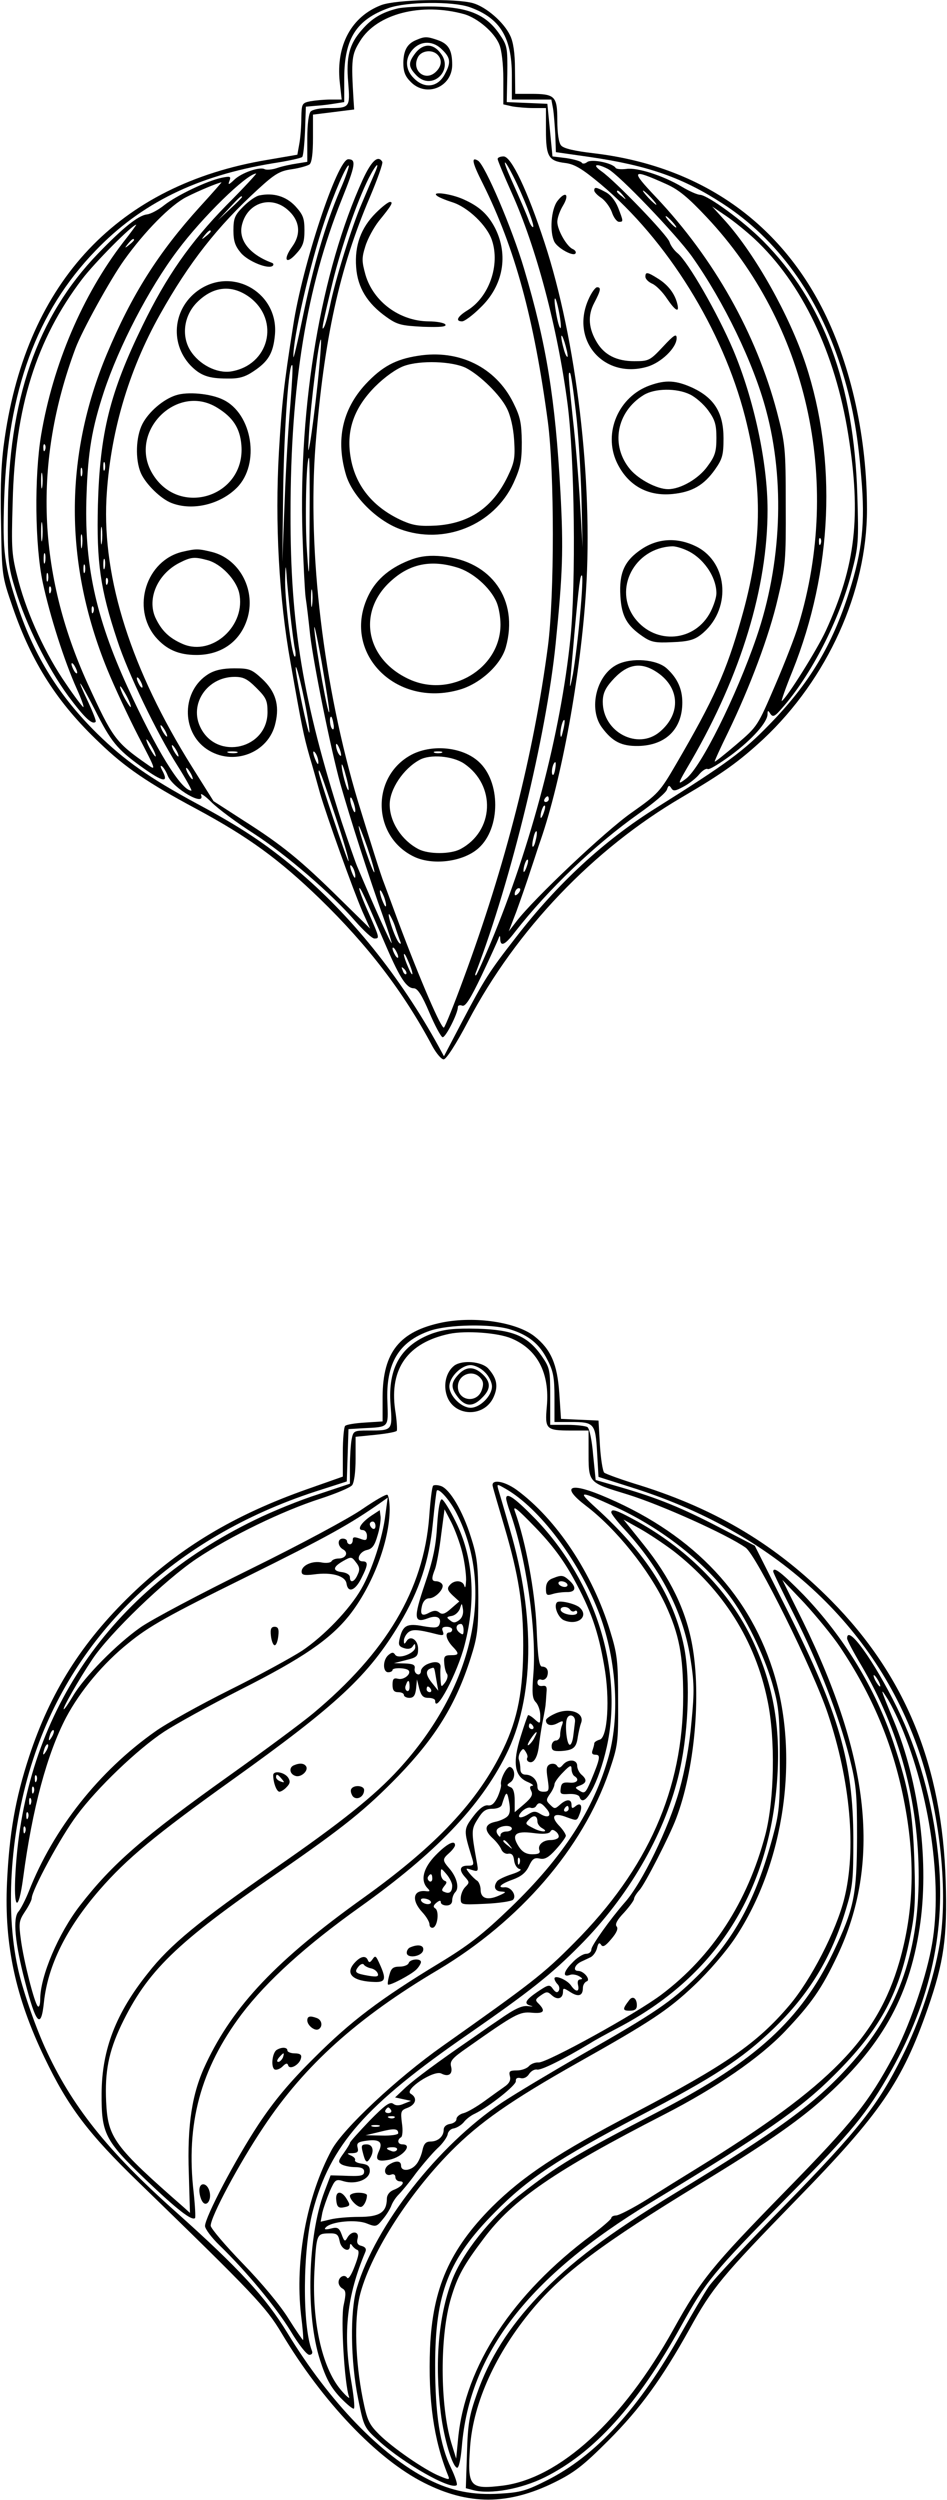 <?xml version="1.0" encoding="UTF-8" standalone="yes"?>
<svg version="1.0" xmlns="http://www.w3.org/2000/svg" width="3.469in" height="9.148in" viewBox="0 0 333 879" preserveAspectRatio="xMidYMid meet">
  <g transform="translate(0,879) scale(0.1,-0.1)" fill="#000000" stroke="none">
    <path d="M1340 8772 c-104 -40 -159 -140 -146 -269 l7 -63 -39 0 c-22 0 -54
-3 -71 -6 -30 -6 -31 -9 -32 -58 0 -28 -3 -69 -7 -91 l-7 -39 -105 -18 c-524
-87 -845 -426 -925 -978 -12 -80 -16 -161 -13 -297 3 -187 3 -188 41 -298 67
-195 157 -336 305 -476 90 -87 171 -142 341 -233 184 -99 291 -177 435 -316
169 -164 295 -328 397 -520 14 -25 31 -45 39 -45 9 0 44 54 86 134 170 322
440 605 753 788 145 85 199 124 286 204 226 212 365 519 365 807 0 252 -55
502 -152 697 -159 319 -440 512 -809 556 -69 8 -108 17 -116 28 -8 9 -13 44
-13 88 0 85 -8 93 -94 93 l-54 0 -1 86 c0 57 -6 97 -17 119 -22 47 -85 101
-131 114 -61 17 -270 13 -323 -7z m311 -7 c107 -38 149 -106 149 -240 l0 -85
70 0 69 0 6 -32 c3 -18 6 -60 8 -93 l2 -60 119 -17 c206 -30 328 -73 468 -164
192 -124 336 -323 416 -574 39 -123 59 -227 72 -390 14 -159 3 -258 -42 -399
-60 -190 -141 -325 -282 -469 -90 -93 -150 -137 -397 -292 -183 -114 -349
-267 -494 -455 -96 -123 -112 -149 -191 -299 l-63 -120 -18 33 c-135 246 -311
465 -503 625 -109 91 -195 148 -350 231 -165 89 -253 151 -349 245 -134 132
-220 270 -279 445 -49 146 -55 198 -49 378 13 384 114 660 321 875 161 168
358 264 626 308 52 8 98 18 102 22 4 4 8 45 10 92 l3 85 35 3 c19 1 50 5 68 8
l32 5 0 87 c1 137 43 203 157 244 63 22 223 24 284 3z"/>
    <path d="M1397 8760 c-56 -14 -90 -35 -124 -74 -45 -50 -57 -96 -49 -186 7
-89 6 -90 -73 -90 -26 0 -52 -5 -59 -12 -7 -7 -12 -44 -12 -95 l0 -82 -37 -6
c-21 -3 -53 -10 -70 -16 -18 -6 -37 -7 -43 -4 -16 10 -81 -12 -107 -37 -20
-19 -23 -19 -17 -4 6 16 3 17 -27 11 -53 -11 -160 -63 -202 -96 -21 -17 -49
-32 -62 -33 -30 -4 -82 -45 -171 -137 -215 -222 -317 -517 -318 -914 -1 -168
1 -186 27 -270 37 -121 112 -272 186 -373 56 -75 84 -102 96 -90 3 2 -9 32
-25 67 -48 101 -34 85 22 -24 57 -113 78 -139 164 -201 77 -55 98 -59 73 -12
-6 11 -7 18 -1 14 5 -3 15 -18 21 -34 19 -45 134 -111 117 -67 -3 8 14 -3 37
-26 23 -23 89 -72 147 -109 116 -75 276 -213 358 -308 30 -34 60 -62 68 -62
19 0 19 1 -21 92 -20 44 -34 82 -32 85 4 3 16 -22 97 -210 47 -108 70 -142 95
-142 13 0 29 -25 54 -84 20 -47 41 -86 47 -88 10 -3 54 83 54 106 0 6 7 8 15
5 11 -5 29 23 69 107 30 63 56 121 59 129 4 12 6 11 6 -2 1 -28 17 -21 52 25
118 151 280 306 437 417 51 36 95 73 98 84 5 15 8 16 15 5 7 -12 14 -11 45 6
19 10 44 30 54 43 11 13 24 21 29 18 5 -4 42 19 83 49 75 56 128 116 128 144
0 14 2 14 10 1 9 -13 16 -9 41 20 102 115 202 310 245 477 24 92 25 108 20
273 -12 392 -119 678 -332 893 -71 71 -192 159 -221 162 -10 0 -39 13 -64 28
-67 40 -159 69 -196 63 -18 -2 -35 -1 -38 4 -11 17 -85 32 -100 20 -8 -6 -16
-7 -19 -2 -3 5 -28 12 -54 16 l-49 6 -9 93 -9 92 -71 3 -72 3 2 98 c1 95 0
101 -29 143 -46 66 -107 92 -225 95 -52 1 -112 -2 -133 -7z m236 -20 c47 -14
106 -64 123 -107 8 -19 14 -69 14 -121 l0 -89 31 -7 c17 -3 51 -6 75 -6 l44 0
0 -78 c0 -92 9 -108 67 -115 33 -4 59 -19 125 -74 235 -197 430 -511 509 -819
64 -252 60 -452 -13 -708 -53 -188 -97 -285 -230 -513 -57 -98 -64 -105 -156
-170 -92 -64 -346 -304 -406 -383 l-27 -35 27 70 c14 39 37 104 50 145 14 41
29 89 35 105 74 214 141 580 160 878 25 387 -34 883 -146 1224 -60 183 -117
303 -144 303 -12 0 -21 -4 -21 -9 0 -5 22 -58 49 -118 87 -193 162 -476 197
-743 25 -193 30 -629 10 -826 -34 -331 -138 -727 -280 -1068 -25 -59 -48 -111
-52 -115 -4 -3 -4 3 1 14 123 322 246 827 279 1150 25 249 28 332 17 535 -18
327 -49 520 -128 785 -42 142 -137 364 -162 380 -25 15 -21 -6 17 -81 113
-227 180 -473 229 -839 23 -179 23 -609 0 -787 -50 -380 -150 -772 -297 -1169
-33 -90 -64 -167 -69 -172 -8 -8 -83 165 -161 373 -23 63 -46 124 -50 135 -10
24 -48 145 -91 285 -122 406 -179 881 -150 1255 30 374 84 621 191 871 27 64
47 120 44 125 -15 25 -38 4 -69 -63 -146 -320 -226 -788 -212 -1247 3 -97 8
-196 11 -221 4 -25 11 -85 16 -133 13 -107 72 -398 106 -522 34 -120 101 -330
153 -474 17 -47 29 -86 28 -87 -3 -3 -64 133 -122 271 -7 17 -31 86 -54 155
-136 424 -181 691 -180 1085 0 450 56 794 180 1103 49 122 52 142 23 142 -38
0 -162 -374 -194 -587 -33 -208 -40 -275 -50 -444 -14 -246 0 -512 41 -739 40
-227 46 -256 67 -330 11 -36 27 -94 37 -130 24 -82 115 -336 149 -415 l27 -60
-108 106 c-136 134 -202 188 -336 273 l-107 69 -76 121 c-213 340 -315 659
-301 941 12 227 76 449 189 650 102 182 202 309 344 439 60 55 77 65 120 71
27 4 55 12 62 17 8 7 12 39 12 93 l0 82 73 9 72 9 -2 30 c-9 148 -7 163 23
211 59 96 216 136 367 94z m171 -568 c35 -69 77 -175 71 -180 -2 -3 -9 6 -14
19 -11 30 -31 76 -65 152 -31 69 -26 76 8 9z m-609 -51 c-52 -122 -94 -267
-131 -446 -18 -88 -33 -151 -33 -140 -2 62 57 322 109 475 34 100 79 204 86
198 2 -3 -11 -42 -31 -87z m121 57 c-8 -18 -28 -65 -44 -103 -35 -80 -94 -270
-112 -360 -7 -33 -16 -67 -21 -75 -11 -19 -6 7 31 161 30 122 85 280 126 362
27 53 42 64 20 15z m822 18 c39 -20 239 -229 296 -308 112 -158 217 -375 261
-541 67 -249 54 -542 -34 -798 -71 -207 -196 -458 -248 -497 -32 -24 -32 -23
19 64 175 302 268 609 268 881 0 167 -48 390 -121 563 -55 129 -159 310 -196
340 -11 9 -24 26 -28 39 -7 24 -191 215 -240 249 -34 24 -18 29 23 8z m-1343
-128 c-127 -130 -211 -250 -295 -423 -115 -236 -150 -377 -157 -630 -5 -202 8
-296 68 -476 38 -117 139 -326 212 -441 31 -49 52 -88 49 -88 -36 0 -125 146
-225 365 -113 247 -153 435 -144 675 5 152 19 234 61 362 53 160 158 363 259
497 88 118 242 268 277 271 3 0 -44 -51 -105 -112z m1548 75 c45 -20 78 -48
143 -117 353 -375 477 -925 323 -1433 -11 -38 -48 -133 -82 -212 -62 -144 -62
-145 -136 -208 -41 -35 -75 -62 -77 -61 -1 2 20 48 47 103 77 159 145 340 175
470 27 113 29 133 28 330 0 202 -2 215 -31 327 -73 275 -221 538 -425 754 -92
97 -88 102 35 47z m-1641 -80 c-146 -161 -240 -309 -328 -519 -150 -359 -150
-736 2 -1108 25 -61 74 -166 109 -234 63 -121 64 -123 32 -100 -112 78 -122
92 -210 284 -177 389 -192 780 -43 1179 23 62 123 243 171 310 72 101 164 194
219 222 41 21 108 49 124 52 2 1 -32 -38 -76 -86z m1489 40 c13 -16 12 -17 -3
-4 -10 7 -18 15 -18 17 0 8 8 3 21 -13z m99 -8 c13 -14 21 -25 18 -25 -2 0
-15 11 -28 25 -13 14 -21 25 -18 25 2 0 15 -11 28 -25z m-1440 2 c0 -2 -19
-21 -42 -42 l-43 -40 40 43 c36 39 45 47 45 39z m1803 -146 c168 -156 285
-401 331 -689 46 -288 26 -461 -79 -690 -31 -67 -137 -236 -155 -247 -3 -2 13
45 38 106 141 352 157 743 46 1079 -57 171 -176 383 -281 501 l-48 53 50 -34
c28 -19 72 -55 98 -79z m-288 59 c10 -11 16 -20 13 -20 -3 0 -13 9 -23 20 -10
11 -16 20 -13 20 3 0 13 -9 23 -20z m-1933 -72 c-143 -186 -247 -429 -289
-678 -24 -145 -22 -388 6 -519 25 -116 75 -274 120 -374 17 -38 27 -66 22 -63
-4 3 -32 39 -60 81 -71 102 -135 241 -167 360 -25 95 -26 109 -21 280 8 333
83 571 244 783 44 58 177 192 191 192 1 0 -19 -28 -46 -62z m308 38 c0 -2 -8
-10 -17 -17 -16 -13 -17 -12 -4 4 13 16 21 21 21 13z m-270 -30 c0 -2 -8 -10
-17 -17 -16 -13 -17 -12 -4 4 13 16 21 21 21 13z m1498 -264 c5 -30 6 -50 2
-45 -9 9 -26 111 -17 103 3 -3 10 -29 15 -58z m26 -127 c4 -20 3 -25 -3 -15
-5 8 -11 31 -15 50 -7 41 7 13 18 -35z m-878 -117 c-9 -84 -21 -175 -26 -203
-8 -43 -8 -39 -4 30 6 105 35 337 42 331 2 -3 -3 -74 -12 -158z m-96 -75 c-7
-76 -16 -230 -20 -343 l-8 -205 3 245 c3 217 20 458 32 446 3 -2 -1 -66 -7
-143z m1005 -19 c9 -71 17 -208 20 -304 l4 -175 -9 155 c-5 85 -16 218 -25
295 -16 152 -18 171 -10 163 3 -2 12 -63 20 -134z m-1868 -136 c-3 -8 -6 -5
-6 6 -1 11 2 17 5 13 3 -3 4 -12 1 -19z m931 -250 c-1 -211 -2 -217 -9 -108
-8 104 -3 330 7 330 2 0 3 -100 2 -222z m-721 180 c-3 -7 -5 -2 -5 12 0 14 2
19 5 13 2 -7 2 -19 0 -25z m-80 -20 c-3 -7 -5 -2 -5 12 0 14 2 19 5 13 2 -7 2
-19 0 -25z m-140 -40 c-2 -13 -4 -3 -4 22 0 25 2 35 4 23 2 -13 2 -33 0 -45z
m0 -185 c-2 -16 -4 -3 -4 27 0 30 2 43 4 28 2 -16 2 -40 0 -55z m210 -10 c-2
-16 -4 -5 -4 22 0 28 2 40 4 28 2 -13 2 -35 0 -50z m-70 -15 c-2 -13 -4 -5 -4
17 -1 22 1 32 4 23 2 -10 2 -28 0 -40z m2600 10 c-3 -8 -6 -5 -6 6 -1 11 2 17
5 13 3 -3 4 -12 1 -19z m-2730 -65 c-3 -10 -5 -4 -5 12 0 17 2 24 5 18 2 -7 2
-21 0 -30z m210 -20 c-3 -10 -5 -4 -5 12 0 17 2 24 5 18 2 -7 2 -21 0 -30z
m-70 -15 c-3 -7 -5 -2 -5 12 0 14 2 19 5 13 2 -7 2 -19 0 -25z m723 -148 c6
-52 13 -108 17 -125 3 -16 2 -27 -2 -23 -11 11 -35 205 -33 273 1 49 2 52 5
15 1 -25 8 -88 13 -140z m-853 118 c-3 -7 -5 -2 -5 12 0 14 2 19 5 13 2 -7 2
-19 0 -25z m1873 -120 c-6 -73 -18 -167 -25 -208 -8 -41 -12 -55 -10 -30 2 25
9 101 15 170 16 176 21 213 27 206 3 -2 0 -65 -7 -138z m-1663 110 c-3 -8 -6
-5 -6 6 -1 11 2 17 5 13 3 -3 4 -12 1 -19z m-200 -30 c-3 -8 -6 -5 -6 6 -1 11
2 17 5 13 3 -3 4 -12 1 -19z m920 -45 c-2 -16 -4 -5 -4 22 0 28 2 40 4 28 2
-13 2 -35 0 -50z m-770 -25 c-3 -8 -6 -5 -6 6 -1 11 2 17 5 13 3 -3 4 -12 1
-19z m830 -352 c-4 -13 -46 218 -52 289 -3 33 8 -16 25 -110 16 -93 29 -174
27 -179z m-887 139 c0 -5 -5 -3 -10 5 -5 8 -10 20 -10 25 0 6 5 3 10 -5 5 -8
10 -19 10 -25z m800 -98 c12 -60 20 -111 17 -113 -3 -4 -28 106 -43 191 -14
83 5 25 26 -78z m-570 48 c0 -5 -5 -3 -10 5 -5 8 -10 20 -10 25 0 6 5 3 10 -5
5 -8 10 -19 10 -25z m-41 -70 c0 -5 -8 6 -19 25 -11 19 -19 40 -19 45 0 6 8
-6 19 -25 11 -19 19 -39 19 -45z m713 -60 c3 -13 1 -22 -3 -19 -9 5 -13 44 -5
44 2 0 6 -11 8 -25z m808 -25 c-5 -22 -8 -27 -9 -13 -1 21 9 56 14 51 2 -2 0
-19 -5 -38z m-1400 0 c6 -11 8 -20 6 -20 -3 0 -10 9 -16 20 -6 11 -8 20 -6 20
3 0 10 -9 16 -20z m-45 -60 c9 -16 13 -30 11 -30 -3 0 -12 14 -21 30 -9 17
-13 30 -11 30 3 0 12 -13 21 -30z m664 -25 c0 -5 -4 -3 -9 5 -5 8 -9 22 -9 30
0 16 17 -16 18 -35z m-579 15 c6 -11 8 -20 6 -20 -3 0 -10 9 -16 20 -6 11 -8
20 -6 20 3 0 10 -9 16 -20z m499 -40 c0 -10 -3 -8 -9 5 -12 27 -12 43 0 25 5
-8 9 -22 9 -30z m106 -98 c-5 -5 -25 69 -24 88 0 8 7 -7 14 -35 8 -27 12 -51
10 -53z m727 71 c-3 -16 -7 -22 -10 -15 -4 13 4 42 11 42 2 0 2 -12 -1 -27z
m-1282 -13 c6 -11 8 -20 6 -20 -3 0 -10 9 -16 20 -6 11 -8 20 -6 20 3 0 10 -9
16 -20z m509 -150 c28 -84 49 -156 46 -158 -3 -4 -105 299 -105 314 0 19 11
-12 59 -156z m70 20 c0 -9 -4 -8 -9 5 -5 11 -9 27 -9 35 0 9 4 8 9 -5 5 -11 9
-27 9 -35z m681 40 c0 -5 -5 -10 -11 -10 -5 0 -7 5 -4 10 3 6 8 10 11 10 2 0
4 -4 4 -10z m-19 -51 c-5 -13 -10 -19 -10 -12 -1 15 10 45 15 40 3 -2 0 -15
-5 -28z m-595 -206 c-5 -5 -56 147 -55 162 0 6 14 -28 30 -74 16 -47 27 -86
25 -88z m568 113 c-3 -15 -8 -25 -11 -23 -2 3 -1 17 3 31 3 15 8 25 11 23 2
-3 1 -17 -3 -31z m-33 -97 c-5 -13 -10 -19 -10 -12 -1 15 10 45 15 40 3 -2 0
-15 -5 -28z m-602 -29 c0 -10 -3 -8 -9 5 -12 27 -12 43 0 25 5 -8 9 -22 9 -30z
m573 -62 c-7 -7 -12 -8 -12 -2 0 14 12 26 19 19 2 -3 -1 -11 -7 -17z m-471
-14 c5 -15 8 -29 5 -31 -2 -2 -8 10 -14 26 -13 38 -5 41 9 5z m37 -99 c5 -16
13 -39 17 -50 6 -13 5 -17 -2 -10 -6 6 -18 32 -27 60 -9 27 -12 45 -7 40 4 -6
13 -23 19 -40z m12 -110 c0 -5 -5 -3 -10 5 -5 8 -10 20 -10 25 0 6 5 3 10 -5
5 -8 10 -19 10 -25z m50 -59 c-1 -6 -7 4 -15 23 -8 18 -15 38 -15 45 1 6 7 -4
15 -23 8 -18 15 -38 15 -45z m-22 -1 c-3 -3 -9 2 -12 12 -6 14 -5 15 5 6 7 -7
10 -15 7 -18z"/>
    <path d="M1465 8650 c-33 -13 -46 -36 -47 -80 0 -32 6 -48 26 -68 55 -56 146
-18 146 60 0 52 -13 74 -51 87 -37 13 -46 13 -74 1z m90 -35 c29 -28 31 -45
10 -84 -24 -48 -72 -55 -110 -16 -31 30 -32 71 -3 102 29 31 72 30 103 -2z"/>
    <path d="M1461 8604 c-27 -35 -26 -49 4 -80 54 -54 132 19 84 79 -26 35 -61
35 -88 1z m77 -6 c18 -18 15 -42 -7 -62 -38 -34 -86 8 -61 54 12 22 49 27 68
8z"/>
    <path d="M2090 8120 c0 -5 11 -17 25 -26 13 -9 30 -31 37 -50 6 -19 18 -34 25
-34 16 0 16 1 -3 50 -10 25 -28 47 -45 55 -33 18 -39 18 -39 5z"/>
    <path d="M912 8103 c-13 -2 -38 -20 -57 -39 -30 -30 -35 -41 -35 -84 0 -38 6
-55 26 -79 25 -30 99 -60 113 -45 3 4 2 8 -4 10 -80 30 -120 82 -104 137 20
74 100 100 158 51 44 -37 51 -85 18 -131 -34 -47 -22 -66 15 -24 23 25 28 41
28 81 0 43 -5 55 -32 85 -33 35 -77 48 -126 38z"/>
    <path d="M1536 8102 c5 -5 29 -15 54 -23 55 -17 123 -82 140 -134 29 -87 -10
-199 -86 -246 -36 -22 -44 -39 -19 -39 8 0 37 21 64 48 81 77 100 185 52 280
-25 48 -55 76 -111 101 -44 20 -114 29 -94 13z"/>
    <path d="M1961 8084 c-23 -29 -29 -110 -11 -145 13 -23 67 -52 74 -40 3 5 -1
11 -9 15 -21 8 -55 67 -55 96 0 14 9 39 20 57 24 40 9 53 -19 17z"/>
    <path d="M1321 8041 c-52 -52 -75 -114 -69 -191 5 -71 39 -127 107 -175 38
-27 52 -30 128 -34 61 -2 84 0 79 8 -4 6 -31 11 -59 11 -102 1 -194 69 -222
163 -13 47 -14 59 -1 100 8 27 30 67 48 90 44 54 52 67 39 67 -6 0 -28 -17
-50 -39z"/>
    <path d="M2270 7817 c0 -8 11 -19 25 -25 13 -6 36 -29 51 -52 30 -44 45 -52
36 -17 -9 35 -32 65 -67 87 -38 24 -45 25 -45 7z"/>
    <path d="M702 7773 c-93 -61 -109 -186 -34 -267 35 -36 63 -47 129 -47 42 -1
63 5 93 25 53 35 70 64 76 128 14 144 -142 240 -264 161z m176 -29 c107 -82
67 -238 -66 -260 -50 -8 -113 24 -144 74 -32 52 -22 123 24 169 58 58 124 63
186 17z"/>
    <path d="M2070 7738 c-65 -144 53 -281 205 -238 50 14 105 67 105 101 0 17 -9
12 -48 -30 -46 -49 -50 -51 -101 -51 -61 0 -104 21 -131 65 -30 49 -34 95 -10
140 23 44 25 55 10 55 -6 0 -20 -19 -30 -42z"/>
    <path d="M1470 7539 c-79 -12 -127 -38 -185 -100 -82 -89 -105 -196 -69 -318
22 -75 107 -160 189 -191 156 -58 332 13 401 162 24 53 29 75 29 143 -1 68 -5
89 -30 139 -62 125 -191 188 -335 165z m169 -43 c50 -26 120 -95 143 -141 13
-25 23 -67 26 -112 4 -64 1 -79 -23 -129 -53 -109 -134 -164 -251 -172 -57 -3
-80 0 -117 16 -106 47 -169 125 -185 227 -15 93 13 171 86 245 35 35 75 63
102 73 57 21 171 17 219 -7z"/>
    <path d="M2286 7435 c-110 -39 -165 -166 -117 -270 38 -81 108 -121 197 -112
69 7 110 31 149 86 26 37 30 51 30 110 0 89 -32 141 -108 177 -59 27 -95 29
-151 9z m141 -32 c19 -9 48 -34 64 -56 24 -33 29 -50 29 -97 0 -48 -5 -64 -31
-99 -31 -44 -95 -81 -139 -81 -39 0 -103 34 -133 69 -71 84 -49 203 47 262 39
24 116 25 163 2z"/>
    <path d="M617 7400 c-44 -14 -95 -58 -117 -100 -24 -46 -26 -126 -6 -173 17
-39 71 -92 109 -106 73 -28 170 -5 229 54 83 83 55 261 -49 310 -43 21 -125
29 -166 15z m145 -43 c56 -34 81 -72 86 -132 15 -182 -221 -257 -314 -99 -85
145 86 318 228 231z"/>
    <path d="M2258 6860 c-62 -41 -81 -84 -76 -166 4 -71 23 -104 79 -142 29 -20
44 -23 104 -20 55 2 77 8 100 26 108 84 99 252 -15 310 -66 33 -134 30 -192
-8z m155 -4 c59 -25 107 -93 107 -152 0 -14 -9 -42 -20 -64 -54 -107 -194
-119 -267 -24 -77 102 -2 247 130 253 10 1 32 -5 50 -13z"/>
    <path d="M641 6850 c-128 -30 -181 -197 -95 -300 38 -44 81 -63 144 -63 90 0
158 50 181 135 26 99 -32 203 -126 227 -49 12 -56 12 -104 1z m89 -30 c47 -13
99 -68 110 -114 26 -115 -94 -224 -197 -181 -49 21 -76 47 -98 94 -29 66 7
151 83 191 43 22 54 23 102 10z"/>
    <path d="M1450 6824 c-75 -27 -126 -69 -154 -126 -99 -199 92 -399 320 -333
73 21 146 88 163 150 46 166 -51 303 -224 319 -42 4 -73 1 -105 -10z m156 -29
c56 -16 118 -71 140 -122 8 -18 14 -53 14 -79 0 -154 -174 -259 -320 -193
-157 71 -187 243 -60 351 64 56 137 70 226 43z"/>
    <path d="M2170 6453 c-73 -37 -101 -156 -53 -221 37 -50 69 -66 128 -65 97 2
155 60 155 153 0 47 -17 85 -54 119 -35 33 -125 40 -176 14z m135 -23 c86 -53
93 -148 16 -213 -78 -66 -201 -1 -201 105 0 28 8 47 32 74 51 58 98 68 153 34z"/>
    <path d="M732 6420 c-94 -58 -97 -202 -6 -264 92 -62 219 -14 242 92 15 63 0
111 -47 155 -37 34 -45 37 -98 37 -40 0 -68 -6 -91 -20z m169 -49 c34 -34 39
-44 39 -85 0 -129 -176 -171 -235 -56 -43 83 22 180 119 180 31 0 45 -7 77
-39z m-68 -228 c-7 -2 -21 -2 -30 0 -10 3 -4 5 12 5 17 0 24 -2 18 -5z"/>
    <path d="M1450 6138 c-145 -74 -144 -284 1 -358 67 -35 178 -21 232 28 78 70
78 234 0 304 -56 51 -160 62 -233 26z m103 5 c-7 -2 -19 -2 -25 0 -7 3 -2 5
12 5 14 0 19 -2 13 -5z m79 -38 c113 -77 106 -238 -14 -301 -35 -18 -111 -18
-146 0 -60 31 -102 96 -102 157 0 54 48 126 105 157 37 21 117 14 157 -13z"/>
    <path d="M1555 4140 c-150 -31 -209 -104 -210 -261 l0 -87 -62 -4 c-34 -2 -66
-7 -70 -12 -4 -4 -8 -46 -8 -93 l0 -85 -125 -44 c-258 -91 -448 -205 -620
-371 -174 -168 -285 -344 -359 -569 -49 -149 -70 -271 -78 -444 -10 -218 30
-403 132 -615 83 -173 153 -266 333 -440 402 -390 446 -436 501 -528 145 -243
337 -444 502 -527 156 -79 295 -79 458 1 71 35 102 59 191 148 112 112 188
217 285 391 81 147 115 187 378 457 294 301 371 413 461 671 57 164 69 250 63
447 -12 405 -141 722 -403 987 -191 193 -400 319 -669 404 -66 20 -124 41
-130 46 -5 5 -12 48 -15 96 l-5 87 -66 3 -66 3 -6 90 c-7 102 -29 154 -87 200
-63 50 -209 72 -325 49z m238 -24 c65 -20 104 -51 132 -107 21 -40 25 -63 25
-134 l0 -85 58 0 c82 0 86 -5 92 -106 l5 -87 135 -43 c500 -162 854 -496 1000
-943 69 -213 95 -475 66 -656 -21 -125 -71 -275 -132 -396 -85 -171 -153 -257
-409 -519 -133 -135 -255 -265 -272 -290 -17 -25 -60 -99 -97 -164 -148 -265
-300 -431 -474 -518 -71 -36 -93 -42 -163 -46 -97 -6 -172 9 -253 50 -166 84
-348 272 -496 515 -77 126 -170 227 -393 426 -241 214 -368 374 -461 579 -36
80 -80 207 -95 279 -46 209 -25 493 54 733 145 444 500 780 992 941 l112 36 3
92 3 92 50 3 c94 5 90 0 87 93 -6 135 40 212 150 250 65 22 214 25 281 5z"/>
    <path d="M1522 4102 c-111 -40 -159 -120 -149 -251 7 -91 7 -91 -78 -91 -51 0
-53 -1 -59 -31 -3 -17 -6 -60 -6 -94 l0 -62 -111 -37 c-61 -19 -162 -60 -223
-90 -514 -249 -811 -686 -843 -1238 -8 -134 10 -147 27 -20 32 242 84 435 151
563 50 94 131 191 220 262 71 58 136 95 414 232 289 143 366 186 474 262 l24
17 -8 -59 c-9 -80 -48 -198 -85 -262 -42 -73 -131 -165 -208 -217 -37 -24
-152 -87 -257 -139 -104 -52 -221 -117 -260 -145 -199 -140 -359 -343 -445
-562 -12 -30 -29 -63 -37 -72 -20 -23 -12 -110 23 -244 39 -152 57 -172 67
-74 14 129 78 259 196 395 95 109 196 193 466 386 372 266 480 367 590 550 70
118 104 220 117 354 6 60 12 112 14 114 8 9 48 -37 70 -81 136 -268 57 -614
-204 -899 -85 -93 -204 -188 -437 -349 -266 -185 -368 -268 -446 -368 -113
-141 -162 -269 -163 -422 -1 -142 11 -166 154 -303 112 -107 164 -147 175
-136 2 3 0 43 -5 90 -28 241 24 434 169 627 89 117 226 241 417 377 265 189
422 352 513 534 100 198 105 484 14 794 -19 67 -38 131 -41 141 -5 19 -5 19
28 0 117 -68 252 -246 323 -426 64 -160 79 -365 38 -513 -52 -187 -161 -355
-346 -533 -98 -94 -147 -132 -251 -195 -208 -126 -311 -204 -439 -332 -87 -86
-142 -152 -197 -235 -80 -121 -188 -326 -188 -357 0 -10 23 -41 51 -68 97 -94
199 -218 250 -301 28 -47 57 -84 66 -84 9 0 13 6 9 15 -34 89 -32 354 3 489
62 234 184 373 551 626 216 150 289 208 390 310 169 170 294 385 345 590 36
143 45 341 21 460 -36 176 -132 327 -311 489 -67 61 -59 61 72 1 165 -76 318
-198 409 -325 58 -82 119 -212 145 -310 19 -68 22 -107 22 -255 1 -157 -2
-185 -25 -270 -60 -221 -135 -359 -267 -490 -89 -88 -149 -129 -406 -275 -104
-60 -230 -135 -280 -168 -225 -151 -445 -431 -511 -653 -24 -81 -22 -256 5
-389 20 -99 21 -101 73 -148 87 -79 254 -174 274 -155 3 4 -6 31 -20 60 -39
80 -56 188 -56 362 0 252 47 373 210 537 116 118 220 187 510 339 263 137 360
201 469 305 127 122 206 251 257 422 24 79 26 104 26 248 -1 269 -50 439 -231
800 l-116 230 -120 62 c-136 71 -220 105 -350 143 l-90 26 -9 89 c-4 50 -13
93 -20 97 -6 4 -38 8 -71 8 l-60 0 0 99 c0 94 -1 101 -30 143 -50 71 -101 92
-225 96 -83 2 -116 -2 -158 -16z m276 -18 c92 -38 136 -123 125 -240 -7 -79
-3 -84 85 -84 l62 0 0 -64 c0 -123 -5 -117 138 -161 119 -37 350 -141 415
-187 38 -27 238 -430 289 -583 80 -238 101 -479 58 -651 -28 -113 -118 -287
-194 -376 -113 -133 -225 -210 -546 -378 -268 -140 -390 -221 -500 -330 -149
-150 -209 -286 -218 -496 -7 -182 13 -323 63 -447 7 -17 6 -18 -30 -3 -53 22
-163 98 -211 145 -37 37 -43 49 -59 128 -26 132 -30 274 -11 358 34 142 167
354 321 510 101 102 211 179 445 311 258 145 319 185 412 273 51 48 112 119
144 167 175 263 229 645 132 944 -90 279 -296 487 -607 614 -111 45 -136 27
-51 -38 107 -81 223 -226 281 -349 48 -104 62 -178 62 -322 0 -326 -124 -606
-383 -866 -110 -111 -151 -142 -465 -364 -160 -113 -348 -289 -389 -364 -88
-163 -130 -388 -108 -581 6 -47 9 -86 7 -88 -1 -1 -24 32 -51 75 -29 47 -94
125 -161 194 -62 64 -113 124 -113 133 0 32 100 219 186 347 144 217 331 385
615 553 288 172 508 427 601 696 31 92 33 100 32 250 0 140 -3 164 -28 245
-62 203 -189 394 -330 497 -45 32 -91 38 -83 11 2 -10 21 -74 41 -142 50 -170
66 -272 66 -416 0 -158 -19 -258 -70 -364 -89 -185 -235 -340 -495 -526 -302
-216 -455 -377 -551 -580 -50 -104 -67 -215 -61 -388 l4 -138 -21 19 c-247
216 -268 245 -274 372 -5 106 9 176 53 269 92 191 192 288 550 535 236 163
311 224 426 342 131 136 202 251 254 414 24 75 27 101 27 215 -1 111 -4 142
-26 210 -29 93 -75 170 -106 180 -12 4 -24 4 -27 1 -4 -3 -10 -53 -14 -111
-20 -255 -151 -475 -409 -690 -41 -34 -172 -131 -290 -215 -309 -220 -416
-313 -530 -460 -76 -98 -140 -249 -140 -329 0 -20 -4 -31 -9 -25 -12 13 -49
158 -59 233 -8 59 -7 67 14 99 13 19 24 41 24 47 0 28 103 218 159 292 71 96
213 232 307 294 38 25 159 92 269 148 220 111 314 176 382 260 83 105 142 261
143 373 0 26 -4 49 -8 52 -5 3 -44 -20 -88 -50 -44 -31 -217 -124 -394 -211
-173 -85 -347 -177 -387 -205 -83 -58 -199 -175 -238 -242 -15 -25 -29 -46
-32 -46 -7 0 52 103 100 175 61 92 258 281 367 354 118 79 304 169 435 211 55
18 106 39 113 48 7 10 12 46 12 93 l0 77 70 7 c39 4 72 10 75 14 2 4 0 38 -6
75 -20 144 45 235 191 266 58 12 171 4 218 -16z m-1617 -1401 c-12 -20 -14
-14 -5 12 4 9 9 14 11 11 3 -2 0 -13 -6 -23z m-20 -50 c-12 -20 -14 -14 -5 12
4 9 9 14 11 11 3 -2 0 -13 -6 -23z m-34 -105 c-3 -8 -6 -5 -6 6 -1 11 2 17 5
13 3 -3 4 -12 1 -19z m-10 -40 c-3 -8 -6 -5 -6 6 -1 11 2 17 5 13 3 -3 4 -12
1 -19z m-10 -40 c-3 -8 -6 -5 -6 6 -1 11 2 17 5 13 3 -3 4 -12 1 -19z m-10
-50 c-3 -8 -6 -5 -6 6 -1 11 2 17 5 13 3 -3 4 -12 1 -19z m-10 -50 c-3 -8 -6
-5 -6 6 -1 11 2 17 5 13 3 -3 4 -12 1 -19z"/>
    <path d="M1597 3988 c-28 -22 -39 -66 -26 -105 24 -74 130 -79 164 -7 18 39
13 67 -18 102 -23 25 -92 31 -120 10z m108 -23 c14 -13 25 -36 25 -50 0 -33
-42 -75 -75 -75 -33 0 -75 42 -75 75 0 33 42 75 75 75 14 0 37 -11 50 -25z"/>
    <path d="M1612 3957 c-27 -29 -28 -47 -1 -81 26 -33 53 -33 84 -1 31 30 32 55
2 83 -30 28 -58 28 -85 -1z m78 -13 c10 -11 11 -23 4 -42 -17 -48 -84 -38 -84
12 0 43 53 63 80 30z"/>
    <path d="M1780 3521 c0 -5 6 -27 14 -49 56 -158 93 -413 82 -565 -6 -72 -4
-90 9 -103 8 -9 15 -29 15 -46 0 -30 0 -31 -20 -13 -11 10 -22 16 -23 14 -2
-2 -14 -36 -26 -75 -29 -92 -22 -139 23 -159 17 -7 25 -14 18 -14 -9 -1 -10
-6 -4 -18 7 -14 1 -24 -24 -46 l-34 -29 0 41 c0 28 -5 44 -15 47 -14 6 -14 8
1 18 17 13 16 47 -2 53 -12 4 -37 -46 -32 -63 1 -5 -4 -24 -12 -42 -11 -23
-21 -32 -34 -30 -13 2 -31 -11 -52 -39 -34 -45 -34 -49 -6 -140 10 -31 9 -33
-14 -33 -28 0 -31 -16 -8 -41 15 -17 15 -19 0 -34 -9 -9 -16 -27 -16 -40 0
-23 1 -23 87 -19 48 2 92 9 97 14 14 14 -6 45 -28 44 -30 -3 -16 12 27 27 30
11 46 24 57 47 12 26 19 31 38 27 17 -4 31 3 57 32 19 21 35 43 35 48 0 6 -11
23 -26 38 -29 32 -15 45 30 27 36 -13 35 -13 45 13 11 28 3 41 -15 26 -11 -9
-14 -8 -14 5 0 21 -18 21 -41 0 -17 -15 -19 -15 -34 0 -15 14 -15 18 -1 38 9
12 16 28 16 34 0 7 14 26 30 42 25 26 30 27 30 12 0 -10 5 -22 10 -25 20 -12
9 -26 -17 -23 -23 2 -29 -2 -31 -20 -3 -20 0 -22 29 -20 19 1 34 -3 37 -10 15
-47 68 49 96 175 59 267 -38 579 -249 800 -73 75 -105 98 -105 74z m237 -281
c61 -111 87 -185 108 -307 21 -116 12 -253 -16 -260 -11 -3 -19 -9 -19 -13 0
-5 -3 -15 -6 -24 -4 -11 -1 -16 11 -16 18 0 16 -13 -17 -92 -18 -42 -22 -46
-39 -35 -18 11 -18 12 1 19 24 9 25 21 5 38 -8 7 -15 21 -15 31 0 23 -32 25
-50 4 -10 -12 -15 -13 -21 -4 -4 7 -14 9 -24 6 -13 -6 -15 -15 -9 -52 6 -41 5
-45 -15 -45 -14 0 -21 6 -21 18 0 23 -19 42 -42 42 -11 0 -18 7 -18 19 0 11
-2 25 -5 33 -3 7 0 20 5 28 9 13 11 13 19 0 5 -8 8 -17 5 -21 -2 -4 -1 -10 4
-13 17 -10 32 12 37 54 3 25 9 65 14 90 5 25 10 52 10 60 1 8 2 26 3 40 2 19
-1 24 -14 22 -11 -2 -18 3 -18 12 0 9 6 13 14 10 7 -3 16 2 20 11 7 20 0 35
-18 35 -10 0 -15 35 -19 138 -6 129 -38 300 -76 407 -9 24 6 12 71 -55 59 -61
98 -113 135 -180z m-142 -520 c3 -5 1 -10 -4 -10 -6 0 -11 5 -11 10 0 6 2 10
4 10 3 0 8 -4 11 -10z m5 -39 c-5 -11 -15 -23 -21 -27 -6 -3 -3 5 6 20 20 30
30 35 15 7z m-96 -278 c-7 -7 -27 -16 -43 -19 -37 -8 -40 -29 -8 -58 13 -12
26 -29 30 -39 4 -10 15 -17 24 -15 13 2 19 -5 21 -24 2 -15 10 -28 20 -30 9
-2 -3 -10 -28 -18 -25 -8 -48 -19 -52 -25 -14 -19 -8 -35 15 -36 19 -1 17 -3
-10 -15 -40 -17 -63 -9 -63 22 0 12 -6 27 -12 31 -7 4 -20 17 -28 27 -14 18
-13 18 9 11 23 -7 24 -6 17 31 -19 105 -19 112 4 148 17 28 28 36 51 36 18 0
32 6 34 15 15 48 18 49 25 11 5 -28 4 -44 -6 -53z m138 27 c21 -24 7 -36 -22
-18 -16 10 -24 10 -40 0 -30 -19 -46 -15 -26 7 10 11 24 17 31 15 7 -3 16 -1
20 5 9 16 18 14 37 -9z m78 0 c0 -5 -5 -10 -11 -10 -5 0 -7 5 -4 10 3 6 8 10
11 10 2 0 4 -4 4 -10z m-110 -45 c0 -8 8 -19 18 -24 24 -14 -4 -14 -31 0 -31
16 -31 16 -16 32 16 17 29 13 29 -8z m-90 -25 c0 -5 -9 -10 -20 -10 -11 0 -20
-6 -20 -12 0 -9 -3 -8 -10 2 -6 9 -5 17 3 22 17 11 47 10 47 -2z m164 -31 c-3
-5 -15 -9 -28 -9 -27 0 -46 -18 -39 -36 4 -10 -3 -14 -25 -14 -21 0 -35 8 -47
26 -28 43 -14 57 49 49 36 -5 56 -3 61 4 5 9 10 9 21 0 7 -6 11 -15 8 -20z
m-173 -26 c13 -16 12 -17 -3 -4 -10 7 -18 15 -18 17 0 8 8 3 21 -13z m36 -65
c-3 -8 -6 -5 -6 6 -1 11 2 17 5 13 3 -3 4 -12 1 -19z"/>
    <path d="M1943 3240 c-16 -6 -23 -18 -23 -36 0 -23 3 -25 23 -19 12 4 34 7 50
7 32 -1 36 17 9 41 -21 19 -27 20 -59 7z m52 -20 c3 -5 -1 -10 -9 -10 -8 0
-18 5 -21 10 -3 6 1 10 9 10 8 0 18 -4 21 -10z"/>
    <path d="M1959 3156 c-13 -13 4 -54 24 -63 50 -21 91 15 54 46 -17 13 -70 25
-78 17z m46 -26 c4 -6 11 -8 16 -5 5 4 9 1 9 -5 0 -15 -52 -8 -58 8 -4 14 24
16 33 2z"/>
    <path d="M1953 2765 c-18 -8 -33 -18 -33 -24 0 -17 19 -22 41 -10 19 10 21 9
16 -6 -4 -9 -7 -25 -7 -36 0 -10 -7 -19 -15 -19 -8 0 -15 -9 -15 -19 0 -16 6
-19 33 -18 44 3 54 12 59 49 3 18 8 40 11 48 16 37 -39 58 -90 35z m69 -31
c-1 -10 -4 -32 -6 -49 -2 -16 -7 -30 -12 -30 -11 0 -18 71 -10 92 8 21 32 10
28 -13z"/>
    <path d="M1537 3427 c-4 -72 -14 -121 -43 -206 -41 -121 -39 -140 11 -121 31
12 49 2 40 -22 -5 -12 -15 -13 -57 -6 -57 11 -72 3 -83 -44 -5 -21 -3 -27 15
-33 15 -5 26 -2 31 6 7 11 9 11 9 -3 0 -21 -60 -44 -71 -26 -6 9 -11 9 -23 -1
-21 -17 -21 -61 -1 -61 8 0 15 4 15 8 0 9 47 8 56 -1 12 -12 -16 -35 -36 -30
-16 4 -20 0 -20 -21 0 -19 5 -26 20 -26 11 0 20 -4 20 -10 0 -5 9 -10 19 -10
15 0 21 8 24 33 l3 32 8 -32 c7 -26 14 -33 32 -33 13 0 24 -4 24 -10 0 -51 79
98 104 197 41 158 30 310 -32 433 -20 41 -42 76 -48 78 -7 2 -13 -30 -17 -91z
m88 -94 c8 -31 14 -75 14 -98 -1 -22 -3 -32 -6 -22 -5 21 -36 23 -52 3 -10
-11 -7 -19 11 -36 l23 -21 -29 -25 c-21 -19 -31 -22 -41 -14 -10 8 -19 8 -35
0 -27 -15 -34 -8 -26 25 4 15 13 25 25 25 22 0 55 35 46 49 -3 6 -13 11 -21
11 -17 0 -18 9 -4 44 5 15 15 67 21 118 l12 91 24 -46 c13 -26 30 -72 38 -104z
m-11 -240 c-14 -10 -20 -10 -32 0 -13 10 -12 12 6 15 12 2 24 13 29 25 7 22 7
22 11 -2 2 -16 -3 -30 -14 -38z m16 -34 c0 -18 -2 -19 -15 -9 -15 12 -12 30 6
30 5 0 9 -10 9 -21z m-40 1 c0 -5 -4 -10 -10 -10 -17 0 -11 -25 10 -48 26 -27
25 -32 -5 -32 -21 0 -25 -4 -23 -27 1 -16 5 -33 10 -39 4 -6 1 -19 -7 -30 -14
-18 -14 -17 -16 11 -1 17 -1 35 0 42 2 18 -15 24 -43 13 -14 -5 -26 -17 -26
-26 0 -8 -6 -14 -12 -11 -7 2 -12 11 -10 21 2 12 -6 16 -35 17 l-38 1 43 11
c37 9 42 13 42 39 0 32 -27 50 -41 27 -7 -11 -9 -11 -9 2 0 9 7 22 15 29 14
12 34 11 100 -6 24 -6 27 -4 22 10 -5 11 -1 16 13 16 11 0 20 -4 20 -10z m-56
-175 l7 -40 -20 25 c-24 29 -26 46 -8 53 15 5 13 9 21 -38z m-94 -26 c0 -11
-4 -18 -10 -14 -5 3 -7 12 -3 20 7 21 13 19 13 -6z m75 -9 c3 -5 1 -10 -4 -10
-6 0 -11 5 -11 10 0 6 2 10 4 10 3 0 8 -4 11 -10z"/>
    <path d="M1306 3461 c-37 -25 -53 -51 -31 -51 8 0 15 -9 15 -20 0 -17 -4 -18
-25 -10 -20 7 -25 6 -25 -5 0 -8 -4 -15 -10 -15 -5 0 -10 5 -10 10 0 6 -7 10
-15 10 -20 0 -19 -27 1 -38 20 -11 10 -32 -16 -32 -10 0 -22 -4 -25 -10 -3 -5
-19 -7 -34 -4 -33 7 -71 -10 -71 -32 0 -12 9 -14 43 -10 63 9 111 -5 115 -32
5 -34 30 -26 52 18 24 47 25 60 5 60 -26 0 -13 34 15 40 18 4 27 15 37 50 8
25 12 55 11 67 l-3 23 -29 -19z m14 -37 c0 -8 -4 -12 -10 -9 -5 3 -10 10 -10
16 0 5 5 9 10 9 6 0 10 -7 10 -16z m-63 -171 c-11 -26 -27 -31 -27 -9 0 9 -12
16 -27 18 -35 4 -34 18 3 39 28 16 30 16 45 -4 13 -16 15 -26 6 -44z"/>
    <path d="M2150 3472 c0 -5 20 -31 45 -58 127 -137 206 -289 232 -446 15 -93
16 -122 5 -235 -7 -81 -23 -168 -42 -236 -37 -133 -132 -329 -193 -397 -50
-57 -117 -151 -117 -164 0 -9 -8 -16 -19 -16 -10 0 -33 -14 -49 -32 -31 -31
-34 -52 -7 -42 7 3 22 1 32 -5 12 -7 13 -10 4 -11 -8 0 -11 -7 -8 -20 6 -25
-8 -26 -25 -1 -14 20 -58 38 -58 24 0 -5 5 -14 11 -20 6 -6 8 -16 4 -23 -5 -8
-11 -6 -20 6 -12 17 -15 17 -54 -9 -44 -30 -51 -43 -23 -50 9 -2 4 -3 -11 -1
-21 3 -47 -9 -104 -49 -42 -28 -85 -59 -97 -67 -118 -81 -197 -140 -229 -169
l-38 -36 28 -6 28 -6 -25 -10 c-18 -8 -29 -7 -38 0 -11 8 -29 -5 -83 -60 -38
-40 -69 -74 -69 -78 0 -3 -10 -19 -22 -36 -19 -26 -20 -31 -8 -39 8 -5 30 -10
48 -10 22 0 32 -5 32 -15 0 -16 -10 -18 -77 -15 l-41 1 -22 -58 c-59 -156 -66
-435 -15 -592 21 -65 37 -94 70 -130 24 -25 46 -43 49 -40 4 3 -1 48 -10 100
-29 167 -14 298 50 450 5 11 1 18 -13 22 -14 3 -18 11 -14 26 7 26 -21 29 -36
3 -8 -15 -11 -14 -20 11 -9 24 -15 27 -38 21 -20 -5 -25 -3 -18 4 19 21 107
29 144 14 33 -13 35 -12 57 15 13 15 26 37 30 48 4 11 15 28 25 38 10 10 38
43 61 75 24 31 58 71 76 88 18 16 34 39 36 49 1 10 11 20 21 21 11 2 26 11 35
21 8 11 26 25 40 31 51 25 145 100 144 114 -1 10 5 14 17 11 10 -3 23 3 30 15
7 10 19 17 28 15 14 -3 91 35 189 94 12 8 56 32 98 54 335 176 522 462 556
848 17 196 -9 353 -86 516 -79 166 -220 312 -400 413 -76 42 -96 49 -96 34z
m218 -135 c175 -136 289 -315 332 -527 28 -134 24 -350 -8 -472 -63 -237 -186
-426 -365 -561 -90 -68 -405 -241 -433 -239 -12 1 -27 -5 -34 -13 -7 -8 -26
-15 -42 -15 -26 0 -29 -3 -25 -20 4 -14 -2 -26 -20 -38 -13 -9 -45 -32 -71
-51 -25 -18 -57 -37 -71 -41 -14 -3 -26 -13 -26 -21 0 -8 -10 -15 -22 -17 -14
-2 -23 -10 -23 -21 0 -23 -20 -41 -46 -41 -17 0 -24 -8 -29 -32 -4 -18 -14
-41 -23 -50 -19 -22 -52 -24 -52 -3 0 19 -20 19 -45 2 -20 -15 -12 -42 11 -33
8 3 14 -1 14 -9 0 -8 7 -15 16 -15 21 0 7 -19 -22 -30 -15 -6 -24 -18 -24 -32
-1 -47 -25 -63 -98 -63 -37 0 -82 -4 -101 -9 l-34 -8 6 32 c4 17 16 51 26 75
19 42 21 44 50 35 43 -12 91 7 91 37 0 16 -7 22 -27 25 -16 2 -27 7 -25 13 2
5 -5 12 -15 16 -15 7 -14 8 6 8 18 1 22 5 18 20 -4 16 2 20 32 24 45 6 58 -5
43 -37 -14 -31 -6 -38 37 -30 46 9 84 54 46 54 -17 0 -20 16 -5 25 5 3 7 25 3
50 -5 41 -4 45 21 54 29 12 34 35 10 49 -25 14 82 85 108 71 25 -13 41 -2 34
25 -5 19 5 30 57 66 169 119 184 127 227 123 42 -4 50 5 25 31 -14 13 -13 16
7 30 20 14 24 14 39 0 20 -18 39 -11 39 13 0 14 3 13 25 -1 29 -19 45 -14 45
14 0 10 6 20 13 23 16 5 -9 37 -30 37 -19 0 -12 21 10 32 9 4 25 12 34 16 10
5 20 20 23 33 4 17 8 20 14 11 6 -10 15 -5 36 20 19 22 25 37 19 44 -7 8 2 24
26 49 19 21 35 43 35 48 0 6 9 20 19 31 19 20 106 190 129 251 65 170 89 432
57 610 -22 123 -77 237 -173 356 l-69 86 59 -33 c32 -18 84 -53 116 -77z
m-993 -1967 c3 -5 -1 -10 -10 -10 -9 0 -13 5 -10 10 3 6 8 10 10 10 2 0 7 -4
10 -10z m12 -26 c-3 -3 -12 -4 -19 -1 -8 3 -5 6 6 6 11 1 17 -2 13 -5z m-54
-31 c-7 -2 -19 -2 -25 0 -7 3 -2 5 12 5 14 0 19 -2 13 -5z m67 -24 c0 -5 -26
-9 -57 -8 l-58 1 50 12 c51 13 65 12 65 -5z m-5 -59 c-3 -5 -12 -7 -20 -3 -21
7 -19 13 6 13 11 0 18 -4 14 -10z m-201 -321 c5 -28 36 -42 36 -16 0 8 3 9 8
1 4 -6 12 -13 18 -15 8 -3 5 -21 -9 -57 -12 -32 -23 -48 -27 -41 -9 14 -30 3
-30 -16 0 -8 6 -18 14 -22 12 -7 13 -17 4 -58 -11 -49 3 -279 19 -323 4 -9
-10 2 -30 26 -65 78 -101 238 -92 415 7 131 8 133 49 134 30 1 35 -3 40 -28z"/>
    <path d="M2213 1757 c-24 -31 -24 -37 1 -37 19 0 26 5 26 19 0 25 -15 35 -27
18z"/>
    <path d="M1275 1223 c9 -36 14 -41 25 -23 17 26 11 50 -11 50 -18 0 -20 -4
-14 -27z"/>
    <path d="M1182 1053 c2 -22 8 -27 23 -25 27 5 28 7 13 31 -19 31 -40 27 -36
-6z"/>
    <path d="M1230 1069 c0 -13 25 -39 38 -39 10 0 22 23 22 41 0 5 -13 9 -30 9
-16 0 -30 -5 -30 -11z"/>
    <path d="M2720 3264 c0 -4 33 -72 74 -153 87 -173 156 -351 194 -499 24 -96
27 -125 27 -282 -1 -204 -10 -250 -84 -405 -114 -237 -272 -381 -606 -555
-308 -160 -360 -191 -495 -296 -104 -80 -205 -207 -241 -303 -48 -128 -61
-290 -39 -467 11 -88 40 -186 57 -191 6 -2 13 28 17 75 27 328 235 597 664
857 405 245 528 330 647 449 157 156 225 278 265 476 19 91 21 127 17 270 -6
181 -19 257 -73 420 -64 193 -175 374 -318 523 -76 77 -106 101 -106 81z m235
-265 c113 -169 185 -339 224 -534 42 -209 37 -392 -15 -573 -78 -268 -242
-436 -709 -724 -49 -30 -131 -81 -180 -112 -50 -31 -99 -56 -108 -56 -9 0 -17
-4 -17 -9 0 -4 -31 -31 -68 -59 -280 -208 -446 -461 -471 -715 l-7 -72 -17 55
c-40 133 -41 377 -1 510 23 77 44 115 115 209 103 138 251 239 637 437 183 94
334 198 423 291 93 98 129 149 185 267 154 325 115 693 -122 1176 l-72 145 78
-82 c42 -46 99 -115 125 -154z"/>
    <path d="M952 3038 c2 -18 8 -33 13 -33 6 0 11 15 13 33 3 24 -1 32 -13 32
-12 0 -16 -8 -13 -32z"/>
    <path d="M2980 3029 c0 -6 22 -48 49 -93 135 -229 203 -480 203 -746 -1 -275
-76 -478 -245 -664 -119 -132 -248 -226 -610 -446 -240 -146 -371 -245 -483
-363 -104 -110 -174 -220 -217 -344 -27 -76 -32 -105 -35 -210 l-4 -122 27 -7
c60 -15 167 4 250 45 174 86 327 255 480 531 89 160 111 187 370 450 237 240
284 298 370 449 140 249 194 498 165 762 -19 184 -70 363 -144 514 -81 165
-176 297 -176 244z m110 -149 c6 -11 8 -20 6 -20 -3 0 -10 9 -16 20 -6 11 -8
20 -6 20 3 0 10 -9 16 -20z m89 -181 c98 -245 138 -554 97 -761 -22 -115 -81
-282 -133 -378 -87 -162 -142 -231 -380 -474 -261 -267 -296 -310 -394 -486
-179 -322 -402 -525 -602 -550 -116 -14 -124 -4 -114 136 11 156 91 331 220
485 106 127 249 233 587 439 221 134 342 217 432 297 206 183 305 356 343 603
35 225 0 512 -91 730 -49 118 -49 120 -20 74 14 -23 39 -75 55 -115z"/>
    <path d="M1033 2583 c-18 -7 -16 -30 4 -37 19 -8 48 17 39 33 -7 11 -22 13
-43 4z"/>
    <path d="M960 2548 c0 -26 12 -58 22 -58 5 0 17 7 25 16 12 12 14 20 6 33 -13
20 -53 27 -53 9z m30 -13 c11 -13 10 -14 -4 -9 -9 3 -16 10 -16 15 0 13 6 11
20 -6z"/>
    <path d="M1235 2500 c-4 -6 -1 -17 5 -26 14 -16 40 -2 40 22 0 16 -36 19 -45
4z"/>
    <path d="M1532 2267 c-44 -45 -55 -89 -29 -116 10 -10 9 -12 -3 -11 -48 7 -55
-31 -15 -74 14 -15 25 -34 25 -42 0 -9 6 -14 13 -12 16 6 22 59 7 68 -8 5 -6
11 5 20 10 8 15 9 15 1 0 -6 9 -11 20 -11 13 0 20 7 20 18 0 10 5 23 11 29 15
15 5 53 -21 83 -25 29 -25 33 0 55 11 10 20 22 20 27 0 20 -29 5 -68 -35z m58
-107 c0 -22 -9 -30 -26 -23 -12 4 -12 8 -2 21 10 12 10 16 1 19 -7 3 -13 14
-13 25 0 21 1 20 20 -2 11 -13 20 -31 20 -40z m-70 24 c0 -8 -5 -12 -10 -9 -6
4 -8 11 -5 16 9 14 15 11 15 -7z m-5 -85 c-7 -10 -35 -1 -35 11 0 5 9 6 20 3
11 -3 17 -9 15 -14z"/>
    <path d="M1443 1943 c-7 -2 -13 -11 -13 -19 0 -22 54 -14 58 9 3 17 -17 22
-45 10z"/>
    <path d="M1247 1889 c-36 -39 -8 -66 71 -68 36 -1 40 10 20 56 -17 38 -18 39
-29 23 -8 -11 -12 -12 -16 -2 -7 17 -25 14 -46 -9z m57 -20 c11 -2 21 -10 24
-18 4 -11 -3 -13 -33 -8 -46 8 -51 12 -35 32 7 9 16 12 19 7 3 -5 15 -11 25
-13z"/>
    <path d="M1437 1888 c-2 -7 -16 -13 -32 -13 -23 0 -30 -6 -36 -29 -5 -17 -7
-32 -5 -34 6 -5 82 35 100 53 9 9 16 21 16 26 0 14 -38 11 -43 -3z"/>
    <path d="M1080 1686 c0 -18 27 -39 40 -31 15 9 12 32 -6 39 -24 9 -34 7 -34
-8z"/>
    <path d="M972 1582 c-16 -11 -21 -63 -6 -69 7 -2 19 3 27 11 12 12 17 13 20 3
6 -16 41 4 45 27 3 11 -4 16 -22 16 -14 0 -26 5 -26 10 0 12 -20 13 -38 2z
m22 -27 c-4 -8 -11 -15 -16 -15 -6 0 -5 6 2 15 7 8 14 15 16 15 2 0 1 -7 -2
-15z"/>
    <path d="M700 1088 c0 -13 5 -30 10 -38 14 -23 34 3 26 34 -8 32 -36 35 -36 4z"/>
  </g>
</svg>
